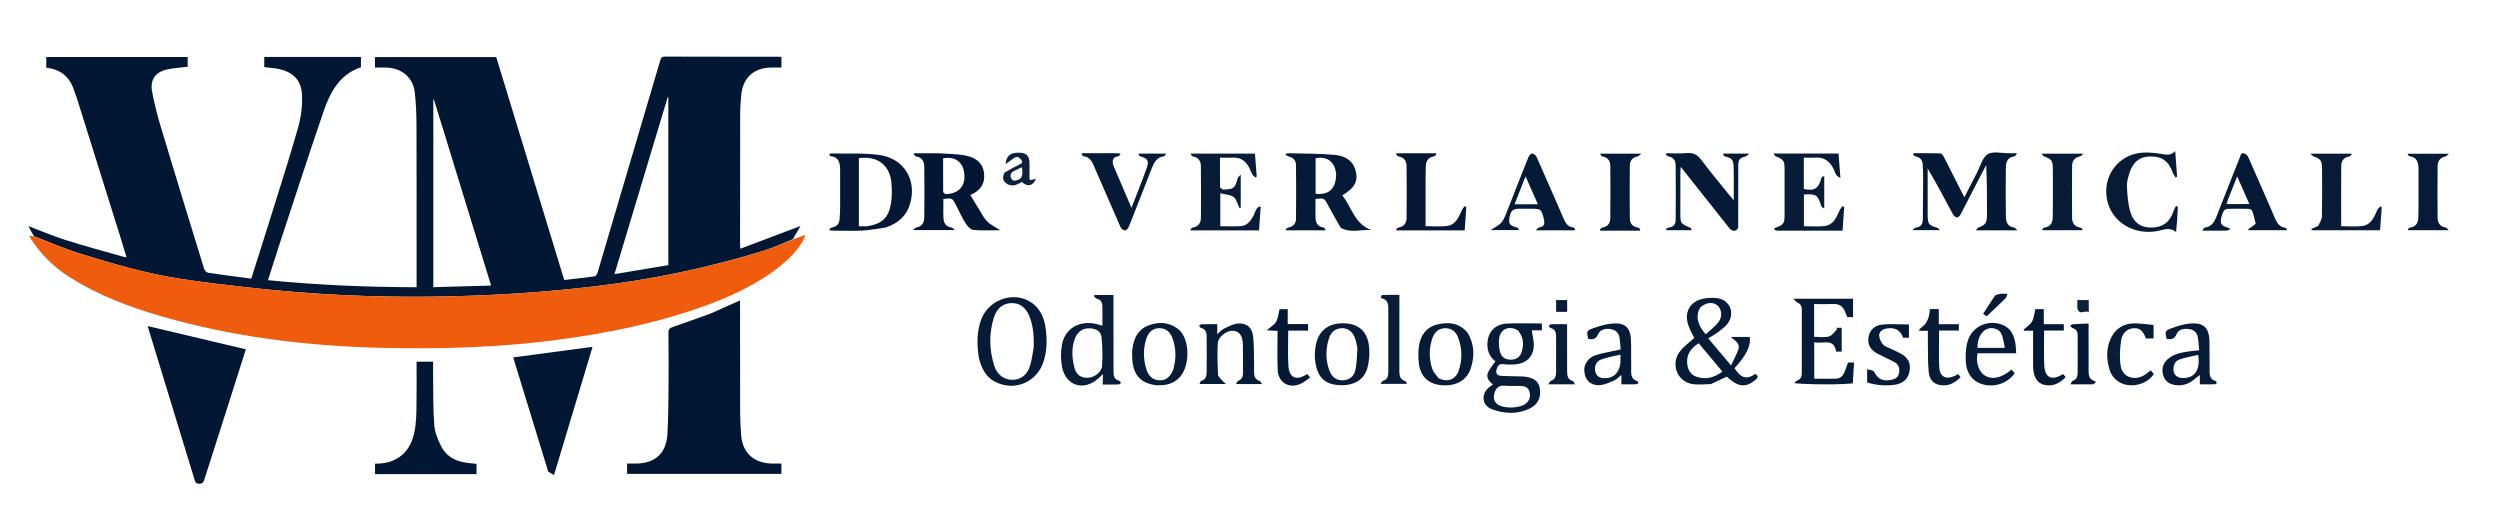 <svg width="264" height="56" viewBox="0 0 264 56" fill="none" xmlns="http://www.w3.org/2000/svg">
<g clip-path="url(#clip0_1240_347)">
<path d="M84.527 23.864C84.277 24.31 84.028 24.757 83.731 25.252C82.663 25.697 81.663 26.157 80.621 26.481C74.732 28.307 68.714 29.546 62.593 30.262C57.027 30.914 51.437 31.25 45.836 31.325C39.293 31.414 32.767 31.093 26.264 30.36C23.851 30.088 21.435 29.815 19.037 29.441C15.422 28.879 11.914 27.852 8.428 26.774C6.785 26.267 5.203 25.563 3.594 24.948C3.396 24.616 3.199 24.285 3.018 23.919C3.034 23.884 3.03 23.89 3.03 23.89C4.32 24.377 5.592 24.923 6.905 25.339C8.89 25.968 10.905 26.507 12.907 27.082C13.024 27.115 13.146 27.13 13.358 27.171C13.145 26.463 12.957 25.819 12.757 25.178C11.213 20.242 9.667 15.306 8.119 10.37C8.044 10.131 7.933 9.902 7.861 9.662C7.422 8.178 6.451 7.316 4.886 7.151C4.886 6.759 4.886 6.404 4.886 6.017C9.857 6.017 14.821 6.017 19.82 6.017C19.82 6.383 19.82 6.731 19.82 7.049C19.072 7.144 18.333 7.178 17.623 7.339C16.392 7.62 15.826 8.441 16.064 9.696C16.305 10.963 16.627 12.22 16.998 13.456C18.492 18.428 20.017 23.39 21.545 28.351C21.601 28.532 21.8 28.775 21.961 28.799C23.471 29.029 24.987 29.218 26.535 29.423C27.12 27.577 27.701 25.768 28.265 23.954C29.349 20.473 30.472 17.002 31.474 13.498C31.795 12.378 31.947 11.156 31.891 9.995C31.816 8.413 30.886 7.559 29.31 7.261C28.855 7.175 28.39 7.146 27.906 7.089C27.906 6.737 27.906 6.387 27.906 6.012C31.312 6.012 34.693 6.012 38.114 6.012C38.114 6.367 38.114 6.717 38.114 7.101C35.886 7.839 34.876 9.708 34.177 11.746C32.54 16.518 30.99 21.321 29.41 26.113C29.035 27.253 28.68 28.4 28.302 29.587C33.527 30.103 38.718 30.32 43.991 30.331C43.991 30.129 43.991 29.957 43.991 29.785C43.99 24.343 44.001 18.902 43.982 13.461C43.978 12.22 43.941 10.973 43.8 9.742C43.627 8.217 42.447 7.213 40.9 7.139C40.473 7.118 40.044 7.136 39.595 7.136C39.595 6.745 39.595 6.409 39.595 6.029C43.851 6.029 48.108 6.029 52.402 6.029C54.787 13.848 57.176 21.678 59.583 29.569C60.67 29.442 61.74 29.331 62.805 29.177C62.927 29.159 63.063 28.92 63.111 28.759C63.993 25.798 64.861 22.833 65.736 19.87C67.059 15.391 68.388 10.913 69.706 6.433C69.789 6.148 69.858 5.975 70.227 5.977C74.227 5.993 78.227 5.987 82.226 5.988C82.313 5.988 82.4 6.002 82.52 6.012C82.52 6.382 82.52 6.73 82.52 7.132C82.132 7.132 81.758 7.126 81.385 7.133C79.62 7.166 78.473 8.199 78.286 9.952C78.213 10.632 78.164 11.318 78.162 12.001C78.149 16.596 78.151 21.19 78.15 25.785C78.15 25.892 78.16 25.999 78.173 26.266C80.305 25.46 82.38 24.675 84.492 23.881C84.529 23.872 84.527 23.864 84.527 23.864ZM46.7 13.356C46.405 12.404 46.111 11.451 45.816 10.499C45.797 10.504 45.777 10.509 45.758 10.514C45.758 17.096 45.758 23.678 45.758 30.327C47.783 30.27 49.784 30.213 51.861 30.154C50.129 24.525 48.423 18.983 46.7 13.356ZM68.863 15.727C67.549 20.097 66.234 24.466 64.887 28.947C66.868 28.617 68.721 28.308 70.575 27.999C70.575 22.049 70.575 16.158 70.575 10.267C70.555 10.262 70.534 10.258 70.513 10.255C69.969 12.05 69.425 13.846 68.863 15.727Z" fill="#021734"/>
<path d="M3.545 24.945C5.203 25.562 6.785 26.266 8.427 26.774C11.914 27.851 15.422 28.879 19.036 29.441C21.435 29.814 23.85 30.088 26.263 30.36C32.767 31.092 39.293 31.414 45.836 31.325C51.437 31.249 57.027 30.913 62.593 30.262C68.714 29.545 74.731 28.307 80.621 26.48C81.663 26.157 82.663 25.697 83.704 25.292C84.126 25.138 84.525 24.993 85.055 24.8C84.937 25.079 84.88 25.27 84.782 25.438C83.968 26.817 82.794 27.848 81.51 28.76C78.873 30.633 75.915 31.836 72.867 32.841C68.533 34.269 64.08 35.162 59.568 35.793C53.219 36.679 46.835 36.883 40.44 36.735C32.517 36.553 24.691 35.612 17.053 33.403C13.642 32.416 10.339 31.166 7.319 29.248C5.68 28.207 4.338 26.879 3.278 25.259C3.222 25.173 3.186 25.073 3.103 24.903C3.278 24.92 3.387 24.931 3.545 24.945Z" fill="#EF5C0D"/>
<path d="M75.053 33.103C76.089 32.643 77.086 32.197 78.149 31.722C78.149 31.932 78.148 32.119 78.149 32.307C78.15 36.053 78.146 39.799 78.158 43.545C78.161 44.337 78.204 45.13 78.261 45.919C78.396 47.768 79.549 48.872 81.402 48.946C81.761 48.961 82.12 48.948 82.517 48.948C82.517 49.328 82.517 49.674 82.517 50.043C77.085 50.043 71.669 50.043 66.219 50.043C66.219 49.706 66.219 49.373 66.219 48.951C66.537 48.951 66.87 48.955 67.202 48.95C69.206 48.92 70.364 47.854 70.478 45.846C70.564 44.355 70.581 42.859 70.594 41.365C70.612 39.294 70.611 37.223 70.587 35.152C70.583 34.767 70.716 34.64 71.058 34.525C72.384 34.077 73.696 33.59 75.053 33.103Z" fill="#011633"/>
<path d="M16.08 36.034C15.9 35.449 15.733 34.905 15.588 34.432C19.033 35.247 22.479 36.063 25.962 36.887C25.494 38.362 25.003 39.914 24.509 41.464C23.544 44.49 22.576 47.515 21.611 50.541C21.519 50.83 21.468 51.091 21.029 51.082C20.602 51.074 20.593 50.812 20.511 50.544C19.04 45.721 17.567 40.898 16.08 36.034Z" fill="#021733"/>
<path d="M57.892 49.8C56.648 45.761 55.424 41.764 54.193 37.746C56.994 37.372 59.763 37.003 62.574 36.628C61.23 41.099 59.887 45.562 58.504 50.163C58.276 50.039 58.093 49.94 57.892 49.8Z" fill="#021734"/>
<path d="M209.225 18.415C208.49 19.84 207.78 21.233 207.054 22.617C206.974 22.768 206.784 22.98 206.669 22.966C206.505 22.947 206.308 22.773 206.222 22.613C205.357 21.006 204.511 19.387 203.561 17.785C203.561 18.545 203.561 19.305 203.561 20.064C203.561 20.965 203.556 21.866 203.563 22.767C203.57 23.647 203.697 23.801 204.539 24.036C204.621 24.059 204.685 24.147 204.875 24.3C203.852 24.3 202.973 24.3 201.948 24.3C202.126 24.166 202.216 24.039 202.317 24.03C202.837 23.984 203.043 23.673 203.05 23.199C203.068 21.849 203.08 20.498 203.084 19.147C203.086 18.572 203.073 17.995 203.045 17.42C203.021 16.938 202.801 16.606 202.283 16.52C202.186 16.504 202.105 16.39 202.016 16.321C202.036 16.274 202.055 16.228 202.074 16.182C203.02 16.182 203.966 16.166 204.91 16.2C205.04 16.204 205.2 16.43 205.281 16.588C205.994 17.973 206.692 19.365 207.435 20.836C207.901 19.926 208.327 19.08 208.766 18.241C209.122 17.559 209.337 16.634 209.903 16.281C210.451 15.939 211.368 16.19 212.123 16.182C212.371 16.179 212.618 16.181 212.992 16.181C212.868 16.355 212.815 16.503 212.75 16.509C212.055 16.572 211.83 17.058 211.82 17.633C211.793 19.398 211.794 21.164 211.822 22.929C211.831 23.479 212.044 23.955 212.711 24.031C212.792 24.041 212.86 24.16 213.033 24.32C211.511 24.32 210.14 24.32 208.649 24.32C208.776 24.177 208.828 24.064 208.909 24.034C209.646 23.767 209.822 23.543 209.826 22.729C209.834 20.982 209.829 19.234 209.742 17.439C209.576 17.753 209.411 18.067 209.225 18.415Z" fill="#041935"/>
<path d="M41.082 50.066C40.563 50.066 40.097 50.066 39.602 50.066C39.602 49.686 39.602 49.337 39.602 48.961C40.531 48.973 41.396 48.806 42.164 48.268C43.328 47.453 43.719 46.22 43.877 44.919C44.004 43.87 43.972 42.801 43.987 41.74C44.002 40.571 43.99 39.402 43.99 38.19C44.564 38.19 45.126 38.19 45.735 38.19C45.735 38.654 45.729 39.118 45.736 39.581C45.763 41.344 45.723 43.113 45.856 44.869C45.914 45.643 46.234 46.438 46.595 47.14C47.279 48.469 48.55 48.85 49.941 48.942C50.063 48.95 50.184 48.968 50.322 48.982C50.322 49.34 50.322 49.675 50.322 50.066C47.244 50.066 44.19 50.066 41.082 50.066Z" fill="#021733"/>
<path d="M141.581 24.055C141.116 23.245 140.671 22.467 140.247 21.678C139.835 20.911 139.844 20.906 138.92 21.014C138.92 21.707 138.893 22.405 138.928 23.1C138.953 23.593 139.208 23.942 139.745 24.023C139.847 24.038 139.935 24.141 139.977 24.32C138.591 24.32 137.205 24.32 135.819 24.32C135.801 24.282 135.784 24.244 135.766 24.206C135.873 24.141 135.973 24.039 136.088 24.016C136.595 23.918 136.852 23.58 136.858 23.11C136.879 21.221 136.879 19.331 136.858 17.441C136.853 16.971 136.595 16.634 136.092 16.53C135.974 16.506 135.872 16.409 135.762 16.346C135.777 16.304 135.792 16.262 135.807 16.22C135.942 16.207 136.078 16.179 136.213 16.183C137.794 16.23 139.38 16.214 140.953 16.356C141.921 16.444 142.814 16.866 143.131 17.935C143.472 19.086 143.068 19.864 141.743 20.627C142.739 21.864 143.03 23.656 144.817 24.286C143.713 24.219 142.629 24.645 141.581 24.055ZM141.1 18.444C141.004 17.118 140.15 16.444 138.927 16.718C138.927 17.97 138.927 19.219 138.927 20.466C140.343 20.598 141.054 19.96 141.1 18.444Z" fill="#051A36"/>
<path d="M99.027 16.183C100.047 16.257 101.03 16.243 101.974 16.429C103.209 16.671 103.816 17.338 103.919 18.302C104.04 19.426 103.505 20.155 102.466 20.592C102.765 21.086 103.047 21.563 103.342 22.032C103.628 22.488 103.868 22.995 104.238 23.372C104.592 23.734 105.087 23.959 105.623 24.311C104.59 24.311 103.678 24.369 102.781 24.278C102.484 24.248 102.153 23.877 101.966 23.581C101.585 22.975 101.291 22.314 100.962 21.676C100.565 20.907 100.565 20.907 99.623 21.005C99.623 21.68 99.597 22.36 99.632 23.037C99.659 23.568 99.906 23.962 100.503 24.032C100.58 24.041 100.647 24.142 100.834 24.297C99.312 24.297 97.933 24.297 96.401 24.297C96.582 24.155 96.663 24.04 96.759 24.025C97.39 23.927 97.596 23.472 97.603 22.94C97.627 21.157 97.627 19.373 97.601 17.591C97.593 17.056 97.372 16.609 96.741 16.519C96.65 16.506 96.575 16.38 96.492 16.306C96.512 16.265 96.533 16.224 96.553 16.183C97.36 16.183 98.166 16.183 99.027 16.183ZM99.847 20.512C99.99 20.495 100.133 20.483 100.275 20.461C101.459 20.277 102.025 19.409 101.798 18.13C101.603 17.033 100.764 16.487 99.592 16.722C99.592 17.883 99.588 19.05 99.599 20.218C99.6 20.315 99.701 20.412 99.847 20.512Z" fill="#031734"/>
<path d="M93.532 24.027C92.694 24.146 91.898 24.301 91.097 24.345C90.111 24.398 89.119 24.359 88.13 24.357C87.962 24.356 87.794 24.342 87.627 24.334C87.613 24.284 87.6 24.234 87.586 24.183C87.688 24.126 87.784 24.038 87.893 24.017C88.368 23.926 88.616 23.627 88.658 23.169C88.701 22.705 88.715 22.237 88.718 21.771C88.726 20.512 88.727 19.253 88.718 17.993C88.713 17.279 88.643 16.593 87.707 16.492C87.664 16.488 87.632 16.387 87.565 16.285C87.624 16.251 87.669 16.203 87.713 16.204C89.436 16.244 91.181 16.13 92.876 16.368C95.48 16.735 96.835 19.028 96.108 21.511C95.728 22.81 94.825 23.591 93.532 24.027ZM91.581 23.891C93.097 23.653 93.81 23.039 94.073 21.559C94.2 20.842 94.201 20.086 94.14 19.358C93.98 17.432 92.666 16.432 90.697 16.703C90.697 18.981 90.697 21.264 90.697 23.547C90.697 23.65 90.697 23.753 90.697 23.896C90.989 23.896 91.236 23.896 91.581 23.891Z" fill="#041835"/>
<path d="M183.553 24.05C183.361 24.474 182.923 24.478 182.615 24.091C181.695 22.937 180.782 21.777 179.865 20.619C179.099 19.652 178.331 18.686 177.488 17.623C177.468 17.893 177.447 18.042 177.447 18.192C177.444 19.615 177.444 21.038 177.446 22.461C177.448 23.608 177.452 23.607 178.506 24.051C178.564 24.076 178.588 24.186 178.66 24.312C177.723 24.312 176.847 24.312 175.97 24.312C175.955 24.27 175.94 24.227 175.926 24.185C176.027 24.13 176.125 24.034 176.229 24.026C176.726 23.988 176.946 23.672 176.95 23.238C176.968 21.293 176.971 19.348 176.947 17.403C176.941 16.966 176.718 16.614 176.218 16.527C176.113 16.509 176.02 16.413 175.922 16.353C175.936 16.296 175.951 16.238 175.965 16.181C176.675 16.181 177.39 16.237 178.092 16.165C178.824 16.091 179.274 16.36 179.703 16.939C180.602 18.154 181.581 19.31 182.529 20.488C182.671 20.665 182.821 20.835 183.086 21.148C183.086 20.665 183.088 20.337 183.086 20.009C183.082 19.198 183.102 18.387 183.066 17.578C183.033 16.847 182.873 16.701 182.168 16.519C182.068 16.493 181.985 16.398 181.948 16.219C182.814 16.219 183.68 16.219 184.722 16.219C184.525 16.383 184.451 16.491 184.356 16.517C183.683 16.695 183.564 16.82 183.56 17.571C183.549 19.715 183.554 21.859 183.553 24.05Z" fill="#051A36"/>
<path d="M180.661 40.563C179.924 40.563 179.197 40.683 178.542 40.519C177.027 40.138 176.437 38.362 177.394 37.118C177.812 36.574 178.4 36.161 178.91 35.688C178.704 35.238 178.389 34.731 178.235 34.178C177.873 32.881 178.52 31.826 179.835 31.548C180.318 31.446 180.843 31.42 181.332 31.484C182.677 31.66 183.258 33.069 182.442 34.161C182.189 34.499 181.832 34.767 181.492 35.027C181.166 35.277 180.799 35.474 180.389 35.732C181.161 36.647 181.918 37.544 182.8 38.588C183.096 37.953 183.359 37.458 183.56 36.939C183.803 36.311 183.276 35.997 182.764 35.58C183.553 35.58 184.158 35.58 184.762 35.58C184.937 36.454 184.409 37.544 183.164 38.879C183.838 39.941 184.468 40.118 185.347 39.487C185.684 39.681 185.696 39.858 185.377 40.118C184.325 40.975 183.546 40.889 182.354 39.771C181.796 40.035 181.25 40.294 180.661 40.563ZM181.399 38.659C180.732 37.859 180.066 37.06 179.389 36.248C178.599 36.736 178.086 37.377 178.163 38.359C178.215 39.017 178.499 39.56 179.14 39.781C180.129 40.123 181.032 39.874 181.886 39.24C181.721 39.043 181.585 38.88 181.399 38.659ZM179.539 32.472C179.04 33.342 179.218 34.296 180.132 35.298C180.583 34.874 181.094 34.498 181.469 34.016C181.917 33.441 181.811 32.625 181.355 32.246C180.88 31.852 180.164 31.919 179.539 32.472Z" fill="#061B37"/>
<path d="M129.173 20.023C130.319 19.97 130.389 19.909 130.716 18.79C130.743 18.696 130.857 18.627 131.022 18.448C131.022 19.718 131.022 20.827 131.022 21.935C130.98 21.954 130.939 21.973 130.898 21.991C130.698 21.584 130.593 21.055 130.271 20.805C129.931 20.541 129.384 20.543 128.864 20.413C128.864 21.645 128.864 22.748 128.864 23.89C129.589 23.89 130.308 23.924 131.021 23.88C131.633 23.841 132.015 23.412 132.299 22.91C132.448 22.645 132.534 22.346 132.681 22.08C132.747 21.96 132.894 21.883 133.004 21.787C133.045 21.814 133.086 21.84 133.127 21.867C133.069 22.684 133.011 23.501 132.953 24.33C130.538 24.33 128.152 24.33 125.767 24.33C125.746 24.296 125.726 24.262 125.706 24.228C125.791 24.158 125.87 24.042 125.963 24.027C126.585 23.932 126.812 23.51 126.817 22.958C126.832 21.158 126.832 19.357 126.813 17.556C126.808 17.026 126.574 16.623 125.983 16.525C125.881 16.508 125.793 16.405 125.749 16.223C127.988 16.223 130.226 16.223 132.526 16.223C132.586 17.014 132.648 17.828 132.71 18.642C132.671 18.677 132.633 18.712 132.594 18.747C132.483 18.648 132.337 18.569 132.267 18.447C132.099 18.152 131.989 17.823 131.815 17.532C131.455 16.932 130.933 16.609 130.206 16.645C129.761 16.666 129.314 16.649 128.829 16.649C128.829 17.719 128.822 18.741 128.842 19.763C128.843 19.851 129.024 19.936 129.173 20.023Z" fill="#081C38"/>
<path d="M187.551 24.358C187.274 24.204 187.31 24.11 187.559 24.021C188.312 23.752 188.446 23.577 188.451 22.769C188.461 21.112 188.461 19.455 188.451 17.798C188.447 16.972 188.322 16.825 187.527 16.513C187.445 16.481 187.396 16.366 187.267 16.211C189.633 16.211 191.876 16.211 194.151 16.211C194.212 17.014 194.273 17.818 194.348 18.82C194.126 18.65 193.976 18.584 193.905 18.468C193.783 18.272 193.72 18.041 193.617 17.832C193.225 17.036 192.634 16.568 191.693 16.643C191.302 16.674 190.907 16.648 190.484 16.648C190.484 17.772 190.484 18.861 190.484 19.951C191.59 20.2 192.038 19.92 192.337 18.807C192.364 18.709 192.469 18.632 192.642 18.602C192.642 19.709 192.642 20.816 192.642 22.021C192.504 21.924 192.373 21.883 192.347 21.806C191.929 20.552 191.818 20.47 190.494 20.535C190.494 21.636 190.494 22.74 190.494 23.885C191.223 23.885 191.965 23.958 192.687 23.866C193.621 23.747 193.936 22.939 194.271 22.192C194.339 22.038 194.472 21.914 194.575 21.776C194.633 21.805 194.692 21.834 194.75 21.863C194.693 22.679 194.636 23.495 194.576 24.359C192.235 24.359 189.915 24.359 187.551 24.358Z" fill="#081C38"/>
<path d="M160.805 39.754C161.924 39.844 162.456 40.213 162.597 40.964C162.782 41.947 162.404 42.751 161.472 43.175C160.176 43.765 158.827 43.701 157.535 43.208C156.472 42.802 156.376 41.579 157.279 40.872C157.392 40.784 157.51 40.701 157.657 40.593C157.249 40.283 156.917 39.882 157.117 39.377C157.289 38.945 157.629 38.58 157.918 38.151C157.397 37.766 157.073 37.185 157.067 36.431C157.056 35.118 157.827 34.225 159.149 34.168C160.364 34.114 161.584 34.156 162.823 34.156C162.823 34.482 162.823 34.673 162.823 34.886C162.431 34.886 162.06 34.886 161.756 34.886C161.834 35.463 162.009 36.035 161.967 36.59C161.882 37.709 161.165 38.371 160.039 38.476C159.612 38.515 159.172 38.51 158.748 38.453C158.25 38.385 158.116 38.711 158.029 39.055C157.939 39.409 158.115 39.669 158.494 39.689C159.248 39.727 160.003 39.733 160.805 39.754ZM157.955 41.158C157.626 41.853 157.691 42.367 158.151 42.701C158.81 43.18 160.48 43.134 161.122 42.619C161.533 42.291 161.65 41.863 161.514 41.369C161.381 40.887 160.988 40.768 160.553 40.755C159.997 40.739 159.438 40.777 158.886 40.731C158.507 40.699 158.219 40.77 157.955 41.158ZM160.292 34.885C159.339 34.34 158.432 34.733 158.301 35.793C158.247 36.227 158.295 36.693 158.394 37.121C158.53 37.702 158.952 37.976 159.541 37.983C160.112 37.989 160.537 37.701 160.7 37.128C160.919 36.354 160.896 35.602 160.292 34.885Z" fill="#081C38"/>
<path d="M103.374 37.807C103.156 36.451 103.137 35.147 103.566 33.871C104.401 31.386 107.611 30.542 109.385 32.342C110.003 32.968 110.287 33.754 110.411 34.608C110.587 35.831 110.581 37.044 110.183 38.23C109.454 40.403 107.095 41.363 105.062 40.308C104.069 39.792 103.65 38.871 103.374 37.807ZM109.164 36.665C109.181 35.564 109.131 34.47 108.719 33.432C108.328 32.447 107.674 31.98 106.783 32.008C105.931 32.035 105.269 32.542 104.962 33.51C104.414 35.239 104.456 36.982 105.019 38.697C105.316 39.599 106.069 40.11 106.917 40.108C107.756 40.106 108.432 39.636 108.746 38.701C108.955 38.078 109.027 37.411 109.164 36.665Z" fill="#061B37"/>
<path d="M195.653 40.487C194.939 40.551 194.24 40.58 193.541 40.584C192.212 40.592 190.884 40.586 189.476 40.47C189.575 40.374 189.658 40.234 189.776 40.189C190.135 40.053 190.269 39.792 190.269 39.437C190.27 37.186 190.269 34.935 190.271 32.685C190.271 32.323 190.126 32.073 189.779 31.928C189.659 31.878 189.574 31.742 189.368 31.545C191.58 31.545 193.608 31.545 195.681 31.545C195.681 32.178 195.681 32.815 195.681 33.49C195.493 33.49 195.289 33.49 195.07 33.49C195 33.313 194.925 33.133 194.856 32.951C194.633 32.359 194.227 32.072 193.574 32.102C192.914 32.132 192.251 32.109 191.572 32.109C191.572 33.281 191.572 34.406 191.572 35.567C192.112 35.567 192.657 35.667 193.137 35.533C193.474 35.439 193.722 35.026 194.009 34.756C193.972 34.709 193.936 34.663 193.899 34.616C194.088 34.616 194.277 34.616 194.484 34.616C194.484 35.461 194.484 36.282 194.484 37.132C194.291 37.132 194.12 37.132 193.899 37.132C193.649 35.619 192.449 36.375 191.583 36.134C191.583 37.454 191.583 38.702 191.583 39.992C192.359 39.992 193.129 40.009 193.898 39.986C194.338 39.972 194.619 39.684 194.78 39.292C194.916 38.962 195.025 38.621 195.147 38.281C195.354 38.281 195.547 38.281 195.789 38.281C195.748 39.013 195.708 39.727 195.653 40.487Z" fill="#061B37"/>
<path d="M117.582 35.027C117.586 36.486 117.594 37.891 117.59 39.296C117.589 39.733 117.695 40.073 118.171 40.205C118.257 40.229 118.313 40.358 118.383 40.438C118.29 40.495 118.198 40.598 118.103 40.601C117.566 40.617 117.029 40.609 116.437 40.609C116.451 40.29 116.465 39.957 116.485 39.502C116.267 39.702 116.122 39.838 115.973 39.972C114.462 41.324 112.564 40.764 112.161 38.784C112.004 38.011 112.002 37.159 112.145 36.382C112.463 34.662 114.033 33.786 115.808 34.222C115.998 34.269 116.184 34.327 116.414 34.392C116.414 33.666 116.434 32.971 116.406 32.278C116.392 31.92 116.236 31.625 115.819 31.543C115.709 31.521 115.624 31.372 115.528 31.281C115.547 31.238 115.567 31.195 115.586 31.152C116.235 31.152 116.884 31.152 117.582 31.152C117.582 32.424 117.582 33.699 117.582 35.027ZM113.603 35.525C113.129 36.595 113.175 37.7 113.45 38.796C113.649 39.589 114.156 39.931 114.896 39.89C115.586 39.851 116.339 39.295 116.381 38.626C116.442 37.645 116.422 36.651 116.331 35.672C116.27 35.019 115.834 34.735 115.18 34.68C114.505 34.623 113.988 34.866 113.603 35.525Z" fill="#091D39"/>
<path d="M244.809 23.852C244.966 23.5 245.187 23.176 245.194 22.848C245.23 21.139 245.221 19.429 245.207 17.719C245.201 16.962 245.027 16.764 244.315 16.519C244.226 16.488 244.16 16.39 243.97 16.224C245.516 16.224 246.9 16.224 248.284 16.224C248.304 16.257 248.324 16.291 248.343 16.325C248.256 16.393 248.176 16.506 248.08 16.521C247.491 16.613 247.24 17.003 247.236 17.538C247.22 19.64 247.229 21.742 247.229 23.885C247.98 23.885 248.721 23.958 249.443 23.867C250.376 23.751 250.698 22.952 251.03 22.201C251.1 22.043 251.256 21.924 251.372 21.788C251.418 21.821 251.465 21.855 251.512 21.889C251.454 22.692 251.395 23.496 251.336 24.319C248.922 24.319 246.528 24.319 244.134 24.319C244.117 24.269 244.1 24.22 244.083 24.171C244.314 24.073 244.545 23.975 244.809 23.852Z" fill="#081C38"/>
<path d="M238.207 23.635C238.095 23.147 237.985 22.697 237.826 22.265C237.788 22.161 237.589 22.058 237.461 22.055C236.706 22.036 235.949 22.033 235.194 22.057C235.059 22.061 234.875 22.188 234.81 22.31C234.685 22.543 234.606 22.809 234.549 23.07C234.433 23.598 234.639 23.881 235.168 24.006C235.303 24.037 235.423 24.13 235.549 24.195C235.403 24.25 235.257 24.349 235.109 24.352C234.305 24.367 233.5 24.359 232.568 24.359C232.692 24.185 232.743 24.04 232.809 24.033C233.537 23.959 233.834 23.434 234.067 22.849C234.716 21.215 235.357 19.578 236.003 17.942C236.174 17.508 236.345 17.075 236.519 16.642C236.608 16.421 236.631 16.084 236.983 16.196C237.16 16.253 237.349 16.437 237.426 16.611C238.294 18.562 239.133 20.526 239.997 22.479C240.293 23.15 240.461 23.955 241.401 24.073C241.432 24.077 241.448 24.192 241.49 24.311C240.117 24.311 238.785 24.311 237.453 24.311C237.433 24.282 237.413 24.253 237.392 24.223C237.658 24.042 237.925 23.861 238.207 23.635ZM235.247 21.147C235.21 21.276 235.173 21.404 235.133 21.547C235.944 21.547 236.706 21.547 237.533 21.547C237.104 20.575 236.696 19.649 236.245 18.627C235.894 19.51 235.585 20.288 235.247 21.147Z" fill="#051A36"/>
<path d="M159.219 22.124C159.956 20.248 160.672 18.409 161.409 16.577C161.473 16.418 161.686 16.194 161.804 16.209C161.975 16.23 162.192 16.411 162.267 16.578C163.216 18.709 164.143 20.85 165.077 22.988C165.296 23.492 165.525 23.987 166.183 24.028C166.222 24.03 166.272 24.087 166.289 24.129C166.308 24.173 166.293 24.23 166.293 24.32C164.966 24.32 163.645 24.32 162.187 24.32C162.337 24.176 162.414 24.033 162.508 24.022C163.051 23.959 163.15 23.642 163.036 23.179C163.023 23.127 163.022 23.072 163.008 23.02C162.753 22.084 162.701 22.045 161.738 22.045C161.288 22.045 160.838 22.045 160.388 22.045C159.72 22.045 159.479 22.31 159.375 23.157C159.316 23.648 159.517 23.86 160.169 24.018C160.266 24.041 160.35 24.119 160.403 24.296C159.455 24.296 158.507 24.296 157.417 24.296C157.863 23.988 158.309 23.797 158.577 23.464C158.871 23.099 159.003 22.603 159.219 22.124ZM161.24 21.573C161.607 21.573 161.975 21.573 162.402 21.573C161.957 20.566 161.551 19.647 161.098 18.621C160.695 19.65 160.333 20.572 159.94 21.573C160.394 21.573 160.765 21.573 161.24 21.573Z" fill="#051A36"/>
<path d="M229.481 18.325C229.013 17 228.311 16.493 227.023 16.521C225.925 16.545 225.179 17.16 224.826 18.395C224.698 18.841 224.574 19.319 224.604 19.772C224.661 20.66 224.714 21.575 224.974 22.416C225.337 23.589 226.167 24.075 227.3 24.026C228.462 23.975 229.142 23.435 229.537 22.264C229.597 22.085 229.703 21.922 229.787 21.752C229.853 21.776 229.918 21.799 229.984 21.823C229.961 22.264 229.943 22.706 229.912 23.147C229.883 23.575 229.841 24.003 229.797 24.509C229.143 23.94 228.483 24.274 227.84 24.395C225.385 24.86 223.09 23.51 222.543 21.258C221.917 18.676 223.656 16.27 226.296 16.115C226.935 16.078 227.588 16.158 228.225 16.25C228.723 16.322 229.204 16.485 229.703 15.956C229.775 16.945 229.838 17.807 229.901 18.669C229.847 18.695 229.793 18.721 229.739 18.747C229.658 18.62 229.577 18.492 229.481 18.325Z" fill="#071B37"/>
<path d="M117.699 16.181C117.923 16.189 118.096 16.197 118.269 16.206C118.287 16.246 118.304 16.287 118.322 16.327C118.22 16.395 118.125 16.508 118.015 16.524C117.527 16.597 117.458 16.908 117.529 17.313C117.538 17.366 117.549 17.42 117.57 17.469C118.188 18.918 118.808 20.365 119.485 21.949C120.068 20.431 120.625 19.064 121.116 17.674C121.361 16.981 121.152 16.711 120.435 16.519C120.336 16.492 120.255 16.396 120.221 16.218C121.159 16.218 122.098 16.218 123.148 16.218C123.033 16.363 122.977 16.503 122.907 16.511C122.124 16.597 121.858 17.193 121.616 17.804C120.962 19.456 120.319 21.113 119.67 22.767C119.506 23.184 119.359 23.61 119.165 24.013C119.096 24.157 118.902 24.346 118.783 24.334C118.622 24.317 118.407 24.159 118.339 24.007C117.432 21.955 116.556 19.89 115.65 17.837C115.388 17.244 115.196 16.546 114.35 16.492C114.314 16.489 114.287 16.348 114.22 16.181C115.404 16.181 116.526 16.181 117.699 16.181Z" fill="#051A36"/>
<path d="M149.838 16.183C150.464 16.183 151.037 16.183 151.609 16.183C151.63 16.225 151.651 16.268 151.672 16.311C151.589 16.383 151.514 16.505 151.423 16.518C150.797 16.608 150.581 17.036 150.562 17.584C150.533 18.448 150.541 19.313 150.538 20.178C150.535 21.4 150.538 22.623 150.538 23.881C151.321 23.881 152.084 23.962 152.822 23.86C153.724 23.735 154.039 22.941 154.366 22.208C154.435 22.052 154.558 21.92 154.657 21.777C154.719 21.805 154.781 21.833 154.843 21.861C154.787 22.674 154.731 23.488 154.672 24.327C152.25 24.327 149.866 24.327 147.481 24.327C147.462 24.292 147.444 24.256 147.425 24.221C147.515 24.154 147.598 24.041 147.696 24.026C148.289 23.932 148.529 23.527 148.535 22.999C148.555 21.18 148.556 19.36 148.534 17.541C148.528 17.012 148.279 16.612 147.688 16.52C147.591 16.506 147.511 16.39 147.423 16.32C147.442 16.274 147.46 16.229 147.479 16.183C148.247 16.183 149.015 16.183 149.838 16.183Z" fill="#041835"/>
<path d="M169.957 24.359C169.605 24.359 169.305 24.359 169.005 24.359C168.987 24.313 168.968 24.268 168.95 24.222C169.051 24.152 169.145 24.039 169.255 24.019C169.791 23.921 170.04 23.557 170.046 23.07C170.068 21.216 170.068 19.361 170.049 17.507C170.043 16.997 169.794 16.617 169.23 16.525C169.126 16.508 169.035 16.409 168.985 16.226C170.37 16.226 171.756 16.226 173.326 16.226C173.105 16.389 173.016 16.505 172.908 16.526C172.378 16.627 172.116 16.977 172.111 17.47C172.09 19.342 172.09 21.214 172.112 23.086C172.117 23.579 172.381 23.931 172.916 24.02C173.021 24.038 173.114 24.134 173.212 24.194C173.197 24.249 173.182 24.304 173.167 24.359C172.114 24.359 171.061 24.359 169.957 24.359Z" fill="#061B37"/>
<path d="M255.395 20.757C255.395 19.785 255.396 18.868 255.394 17.95C255.393 17.244 255.311 16.592 254.403 16.495C254.353 16.49 254.316 16.367 254.231 16.231C255.683 16.231 257.068 16.231 258.608 16.231C258.424 16.381 258.339 16.506 258.234 16.525C257.645 16.634 257.419 17.046 257.413 17.569C257.392 19.368 257.392 21.168 257.411 22.967C257.417 23.515 257.653 23.938 258.274 24.03C258.365 24.043 258.438 24.168 258.597 24.311C257.07 24.311 255.684 24.311 254.299 24.311C254.286 24.276 254.272 24.24 254.259 24.205C254.344 24.144 254.423 24.041 254.515 24.028C255.14 23.943 255.357 23.524 255.375 22.97C255.4 22.251 255.39 21.531 255.395 20.757Z" fill="#061B37"/>
<path d="M216.783 19.784C216.782 19.082 216.791 18.433 216.779 17.785C216.765 16.956 216.642 16.805 215.845 16.511C215.769 16.482 215.72 16.377 215.59 16.23C217.078 16.23 218.464 16.23 220.009 16.23C219.82 16.381 219.734 16.505 219.629 16.524C219.069 16.626 218.821 17.005 218.815 17.514C218.794 19.35 218.794 21.187 218.813 23.023C218.819 23.53 219.054 23.919 219.618 24.018C219.726 24.038 219.822 24.128 219.924 24.185C219.91 24.227 219.896 24.269 219.882 24.311C218.485 24.311 217.089 24.311 215.693 24.311C215.679 24.276 215.665 24.24 215.651 24.205C215.736 24.144 215.814 24.041 215.906 24.028C216.562 23.937 216.763 23.488 216.772 22.917C216.79 21.891 216.781 20.864 216.783 19.784Z" fill="#061B37"/>
<path d="M132.432 38.375C132.433 38.717 132.439 39.005 132.433 39.293C132.425 39.725 132.533 40.071 133 40.22C133.09 40.249 133.144 40.392 133.275 40.56C132.307 40.56 131.469 40.56 130.509 40.56C130.625 40.398 130.677 40.243 130.775 40.203C131.159 40.05 131.263 39.749 131.263 39.384C131.262 38.376 131.272 37.367 131.245 36.36C131.219 35.423 130.854 34.959 130.188 34.93C129.499 34.9 128.629 35.567 128.595 36.278C128.542 37.373 128.572 38.473 128.624 39.569C128.634 39.779 128.901 39.983 129.062 40.18C129.144 40.279 129.252 40.358 129.462 40.549C128.439 40.549 127.591 40.549 126.671 40.549C126.731 40.419 126.758 40.253 126.823 40.236C127.341 40.1 127.418 39.69 127.423 39.268C127.438 38.008 127.43 36.747 127.424 35.487C127.422 35.078 127.296 34.749 126.839 34.633C126.751 34.611 126.691 34.478 126.618 34.396C126.696 34.343 126.773 34.246 126.852 34.244C127.405 34.231 127.959 34.237 128.54 34.237C128.54 34.551 128.54 34.881 128.54 35.296C128.807 35.066 128.992 34.83 129.234 34.714C129.708 34.487 130.203 34.211 130.709 34.164C131.61 34.081 132.211 34.565 132.322 35.469C132.438 36.41 132.402 37.37 132.432 38.375Z" fill="#061B37"/>
<path d="M167.299 38.877C167.454 38.1 167.954 37.664 168.621 37.469C169.423 37.234 170.254 37.097 171.138 36.903C171.106 36.538 171.091 36.128 171.032 35.724C170.954 35.194 170.665 34.848 170.106 34.754C169.518 34.655 168.969 34.804 168.763 35.292C168.535 35.833 168.18 35.88 167.707 35.779C167.537 34.991 167.537 34.907 168.248 34.657C168.917 34.422 169.621 34.209 170.322 34.16C171.623 34.069 172.185 34.621 172.232 35.92C172.268 36.891 172.233 37.863 172.254 38.834C172.265 39.389 172.129 40.033 172.913 40.242C172.96 40.254 173.011 40.402 172.991 40.464C172.973 40.52 172.861 40.58 172.789 40.581C172.272 40.591 171.755 40.586 171.219 40.586C171.219 40.249 171.219 39.967 171.219 39.596C170.935 39.82 170.728 40.061 170.467 40.172C169.967 40.384 169.441 40.641 168.915 40.668C167.855 40.721 167.263 40.022 167.299 38.877ZM171.121 38.29C171.121 38.061 171.121 37.832 171.121 37.445C170.367 37.632 169.678 37.735 169.043 37.98C168.501 38.19 168.308 38.816 168.492 39.341C168.685 39.893 169.147 39.96 169.631 39.932C170.459 39.884 171.02 39.288 171.121 38.29Z" fill="#061B37"/>
<path d="M231.48 40.242C230.918 40.623 230.335 40.756 229.703 40.661C229.108 40.571 228.647 40.276 228.453 39.691C228.238 39.042 228.355 38.442 228.872 37.963C229.544 37.341 230.407 37.221 231.261 37.09C231.559 37.044 231.861 37.029 232.233 36.993C232.184 36.489 232.178 36.02 232.082 35.571C231.979 35.091 231.643 34.798 231.137 34.745C230.608 34.689 230.069 34.752 229.845 35.288C229.617 35.83 229.263 35.877 228.791 35.781C228.611 35.001 228.615 34.915 229.324 34.658C229.958 34.428 230.625 34.214 231.29 34.161C232.709 34.047 233.281 34.607 233.318 36.025C233.343 36.961 233.314 37.897 233.334 38.833C233.345 39.388 233.208 40.032 233.992 40.242C234.039 40.254 234.091 40.4 234.071 40.463C234.054 40.519 233.942 40.58 233.871 40.581C233.354 40.591 232.837 40.586 232.301 40.586C232.301 40.251 232.301 39.968 232.301 39.596C232.001 39.831 231.756 40.024 231.48 40.242ZM230.271 39.907C231.675 40.052 232.41 39.148 232.122 37.474C231.465 37.63 230.798 37.739 230.168 37.955C229.71 38.111 229.498 38.527 229.517 39.028C229.534 39.473 229.739 39.774 230.271 39.907Z" fill="#061B37"/>
<path d="M122.19 40.69C120.542 40.514 119.728 39.701 119.58 38.094C119.543 37.684 119.533 37.263 119.583 36.855C119.717 35.765 120.141 34.82 121.229 34.387C122.304 33.959 123.387 33.989 124.356 34.7C125.345 35.426 125.681 37.372 125.124 38.902C124.79 39.819 124.148 40.397 123.201 40.61C122.889 40.68 122.558 40.667 122.19 40.69ZM123.867 39.124C124.221 37.953 124.224 36.785 123.785 35.639C123.556 35.041 123.116 34.662 122.438 34.657C121.807 34.653 121.317 35.004 121.08 35.691C120.7 36.794 120.715 37.914 121.067 39.023C121.273 39.672 121.686 40.119 122.412 40.157C123.117 40.194 123.549 39.804 123.867 39.124Z" fill="#081C38"/>
<path d="M141.993 40.676C140.06 40.749 139.129 40.009 138.883 38.13C138.803 37.521 138.846 36.864 138.988 36.265C139.338 34.785 140.439 34.062 142.048 34.144C143.483 34.218 144.38 35.002 144.565 36.528C144.654 37.257 144.598 38.042 144.423 38.757C144.131 39.95 143.26 40.563 141.993 40.676ZM143.345 36.753C143.258 36.388 143.21 36.008 143.075 35.661C142.812 34.987 142.298 34.635 141.69 34.657C140.989 34.682 140.552 35.087 140.346 35.714C139.971 36.855 139.971 38.012 140.388 39.143C140.647 39.844 141.171 40.188 141.816 40.159C142.52 40.126 142.99 39.719 143.127 39.081C143.283 38.355 143.284 37.596 143.345 36.753Z" fill="#081C38"/>
<path d="M154.955 35.106C155.721 36.345 155.736 37.633 155.304 38.927C154.88 40.196 153.701 40.82 152.182 40.672C150.853 40.543 150.006 39.768 149.837 38.417C149.757 37.784 149.752 37.12 149.851 36.492C150.025 35.383 150.631 34.545 151.772 34.266C152.95 33.977 154.065 34.076 154.955 35.106ZM151.924 39.955C152.862 40.385 153.696 40.104 154.028 39.165C154.441 37.994 154.416 36.796 153.972 35.632C153.744 35.034 153.3 34.658 152.621 34.657C152.001 34.656 151.496 35.019 151.263 35.698C150.896 36.764 150.894 37.857 151.235 38.925C151.349 39.281 151.644 39.579 151.924 39.955Z" fill="#071B37"/>
<path d="M209.735 37.308C209.395 37.308 209.109 37.308 208.829 37.308C208.616 38.259 208.965 39.285 209.617 39.665C210.41 40.127 211.356 39.922 212.413 39.026C212.522 39.153 212.635 39.285 212.746 39.414C212.037 40.454 210.667 40.935 209.408 40.597C208.335 40.309 207.643 39.443 207.586 38.139C207.556 37.433 207.589 36.687 207.789 36.016C208.255 34.451 209.982 33.692 211.489 34.311C212.397 34.685 212.707 35.477 212.842 36.367C212.885 36.65 212.886 36.94 212.911 37.308C211.858 37.308 210.823 37.308 209.735 37.308ZM210.506 34.666C209.584 34.51 208.8 35.4 208.82 36.733C209.767 36.733 210.712 36.733 211.71 36.733C211.627 36.328 211.57 35.956 211.474 35.595C211.352 35.137 211.109 34.774 210.506 34.666Z" fill="#061B37"/>
<path d="M197.856 39.179C198.299 40.035 198.776 40.272 199.665 40.126C200.088 40.056 200.432 39.879 200.525 39.432C200.622 38.964 200.552 38.51 200.088 38.258C199.506 37.941 198.894 37.681 198.308 37.371C197.764 37.082 197.338 36.684 197.292 36.013C197.235 35.173 197.741 34.412 198.663 34.291C199.609 34.168 200.583 34.264 201.584 34.264C201.584 34.768 201.584 35.207 201.584 35.667C201.395 35.667 201.204 35.667 200.972 35.667C200.689 34.865 200.102 34.541 199.251 34.686C198.821 34.759 198.441 34.978 198.443 35.415C198.445 35.743 198.63 36.13 198.856 36.381C199.069 36.618 199.44 36.714 199.745 36.865C200.067 37.025 200.402 37.158 200.714 37.333C201.521 37.787 201.796 38.352 201.648 39.2C201.511 39.98 200.974 40.502 200.108 40.627C199.119 40.771 198.14 40.689 197.17 40.389C197.17 39.947 197.17 39.518 197.17 38.988C197.409 39.041 197.626 39.089 197.856 39.179Z" fill="#071B37"/>
<path d="M214.695 38.582C214.695 37.344 214.695 36.158 214.695 34.929C214.364 34.929 214.065 34.929 213.767 34.929C213.741 34.889 213.714 34.849 213.688 34.809C213.993 34.528 214.386 34.297 214.58 33.953C214.791 33.579 214.819 33.101 214.933 32.643C215.206 32.643 215.486 32.643 215.823 32.643C215.823 33.163 215.823 33.676 215.823 34.236C216.555 34.236 217.233 34.236 217.94 34.236C217.94 34.472 217.94 34.661 217.94 34.907C217.252 34.907 216.558 34.907 215.86 34.907C215.86 36.149 215.82 37.336 215.871 38.519C215.93 39.904 216.654 40.255 217.864 39.498C217.946 39.593 218.033 39.694 218.112 39.786C218.093 39.837 218.091 39.876 218.071 39.895C217.631 40.309 217.152 40.644 216.52 40.688C215.538 40.757 214.934 40.286 214.744 39.28C214.704 39.069 214.71 38.85 214.695 38.582Z" fill="#041935"/>
<path d="M203.582 36.218C203.582 35.77 203.582 35.376 203.582 34.935C203.262 34.935 202.964 34.935 202.668 34.935C202.665 34.735 202.692 34.766 203.178 34.346C203.404 34.151 203.542 33.823 203.648 33.53C203.749 33.249 203.757 32.936 203.805 32.637C204.118 32.637 204.403 32.637 204.738 32.637C204.738 33.167 204.738 33.68 204.738 34.235C205.466 34.235 206.143 34.235 206.856 34.235C206.856 34.467 206.856 34.654 206.856 34.901C206.172 34.901 205.481 34.901 204.772 34.901C204.772 36.233 204.72 37.51 204.788 38.78C204.848 39.918 205.643 40.186 206.782 39.498C206.863 39.604 206.946 39.712 207.041 39.836C206.555 40.298 206.055 40.657 205.381 40.692C204.412 40.741 203.769 40.274 203.672 39.291C203.574 38.291 203.606 37.279 203.582 36.218Z" fill="#081C38"/>
<path d="M145.818 31.469C145.841 31.34 145.893 31.155 145.951 31.153C146.541 31.132 147.131 31.14 147.776 31.14C147.776 31.326 147.776 31.518 147.776 31.71C147.776 34.105 147.778 36.5 147.774 38.895C147.773 39.478 147.714 40.076 148.467 40.282C148.504 40.292 148.513 40.406 148.555 40.533C147.643 40.533 146.767 40.533 145.782 40.533C145.903 40.379 145.954 40.246 146.036 40.222C146.513 40.082 146.605 39.725 146.604 39.299C146.602 37.031 146.597 34.762 146.605 32.494C146.607 31.953 146.418 31.59 145.818 31.469Z" fill="#091D39"/>
<path d="M222.798 39.134C222.455 38.053 222.404 37.011 222.798 35.977C223.243 34.808 224.151 34.149 225.392 34.149C226.066 34.15 226.74 34.254 227.417 34.312C227.417 34.85 227.417 35.278 227.417 35.744C227.144 35.744 226.884 35.744 226.611 35.744C226.612 35.746 226.597 35.733 226.591 35.717C226.375 35.103 226.07 34.602 225.3 34.661C224.66 34.71 224.116 35.124 223.99 35.96C223.856 36.85 223.806 37.793 223.949 38.675C224.14 39.85 225.455 40.261 226.501 39.578C226.708 39.443 226.894 39.276 227.111 39.107C227.232 39.245 227.347 39.376 227.457 39.501C226.331 41.112 223.529 41.178 222.798 39.134Z" fill="#081C38"/>
<path d="M136.975 34.913C136.638 34.913 136.353 34.913 136.038 34.913C136.038 36.166 135.979 37.388 136.054 38.6C136.136 39.93 136.892 40.248 138.044 39.495C138.129 39.597 138.217 39.702 138.348 39.86C138.028 40.083 137.756 40.323 137.444 40.482C136.212 41.108 134.99 40.456 134.925 39.086C134.861 37.722 134.911 36.352 134.911 34.943C134.554 34.924 134.241 34.907 133.767 34.882C134.17 34.527 134.567 34.309 134.76 33.973C134.973 33.602 135.001 33.124 135.119 32.652C135.37 32.652 135.651 32.652 135.984 32.652C135.984 33.141 135.984 33.654 135.984 34.222C136.722 34.222 137.414 34.222 138.134 34.222C138.134 34.468 138.134 34.657 138.134 34.913C137.772 34.913 137.4 34.913 136.975 34.913Z" fill="#041835"/>
<path d="M165.385 40.588C164.766 40.588 164.198 40.588 163.493 40.588C163.64 40.384 163.686 40.247 163.766 40.222C164.243 40.072 164.319 39.696 164.321 39.282C164.326 38.022 164.32 36.761 164.324 35.501C164.325 35.084 164.21 34.764 163.756 34.641C163.668 34.618 163.61 34.484 163.538 34.401C163.631 34.345 163.723 34.244 163.817 34.241C164.352 34.225 164.888 34.233 165.486 34.233C165.486 35.026 165.486 35.83 165.486 36.635C165.487 37.499 165.492 38.363 165.489 39.227C165.488 39.688 165.558 40.092 166.094 40.235C166.161 40.253 166.195 40.391 166.314 40.588C165.954 40.588 165.695 40.588 165.385 40.588Z" fill="#091D39"/>
<path d="M221.014 40.586C220.23 40.586 219.493 40.586 218.632 40.586C218.746 40.413 218.794 40.248 218.889 40.214C219.282 40.073 219.396 39.763 219.399 39.408C219.411 38.06 219.408 36.712 219.4 35.364C219.398 35.009 219.244 34.753 218.868 34.647C218.766 34.619 218.696 34.475 218.611 34.384C218.711 34.334 218.807 34.248 218.909 34.241C219.428 34.205 219.947 34.188 220.554 34.161C220.554 34.365 220.554 34.535 220.554 34.704C220.554 36.125 220.549 37.546 220.557 38.966C220.56 39.484 220.507 40.03 221.187 40.24C221.385 40.301 221.34 40.434 221.014 40.586Z" fill="#041835"/>
<path d="M106.085 18.225C106.594 17.929 107.073 17.653 107.569 17.413C107.79 17.306 108.059 17.229 107.886 16.939C107.781 16.762 107.515 16.542 107.358 16.568C107.112 16.608 106.896 16.838 106.668 16.99C106.535 17.079 106.405 17.174 106.185 17.327C106.288 16.385 106.758 16.068 107.735 16.132C108.453 16.179 108.725 16.507 108.721 17.325C108.719 17.827 108.708 18.33 108.71 18.832C108.711 18.893 108.769 18.953 108.807 19.025C109.001 18.975 109.178 18.93 109.389 18.875C109.103 19.654 108.478 19.774 107.906 19.206C107.369 19.55 106.8 19.791 106.221 19.331C105.866 19.049 105.849 18.656 106.085 18.225ZM107.642 18.934C108.087 18.607 107.945 18.163 107.925 17.661C107.641 17.788 107.416 17.883 107.196 17.989C106.864 18.148 106.598 18.366 106.761 18.779C106.927 19.201 107.257 19.096 107.642 18.934Z" fill="#0D213D"/>
<path d="M211.256 31.02C211.499 31.02 211.695 31.02 211.993 31.02C211.908 31.223 211.885 31.403 211.783 31.504C211.143 32.132 210.486 32.743 209.79 33.402C209.722 33.353 209.583 33.255 209.419 33.139C209.84 32.49 210.232 31.847 210.67 31.237C210.766 31.104 211.025 31.089 211.256 31.02Z" fill="#081C38"/>
<path d="M219.364 32.516C219.364 32.218 219.364 31.969 219.364 31.685C219.768 31.685 220.15 31.685 220.573 31.685C220.573 32.075 220.573 32.471 220.573 32.987C220.183 32.676 219.575 33.404 219.364 32.516Z" fill="#0D213D"/>
<path d="M164.879 32.93C164.672 32.93 164.513 32.93 164.325 32.93C164.325 32.503 164.325 32.113 164.325 31.686C164.696 31.686 165.081 31.686 165.491 31.686C165.491 32.073 165.491 32.463 165.491 32.93C165.305 32.93 165.116 32.93 164.879 32.93Z" fill="#091D39"/>
<path d="M84.531 23.875C84.56 23.871 84.587 23.863 84.614 23.855C84.594 23.874 84.575 23.893 84.541 23.888C84.527 23.863 84.529 23.871 84.531 23.875Z" fill="#021734"/>
<path d="M3.036 23.88C3.015 23.877 2.991 23.876 2.968 23.876C2.984 23.867 3 23.858 3.023 23.87C3.03 23.89 3.034 23.883 3.036 23.88Z" fill="#021734"/>
</g>
<defs>
<clipPath id="clip0_1240_347">
<rect width="263.135" height="56" fill="white"/>
</clipPath>
</defs>
</svg>
